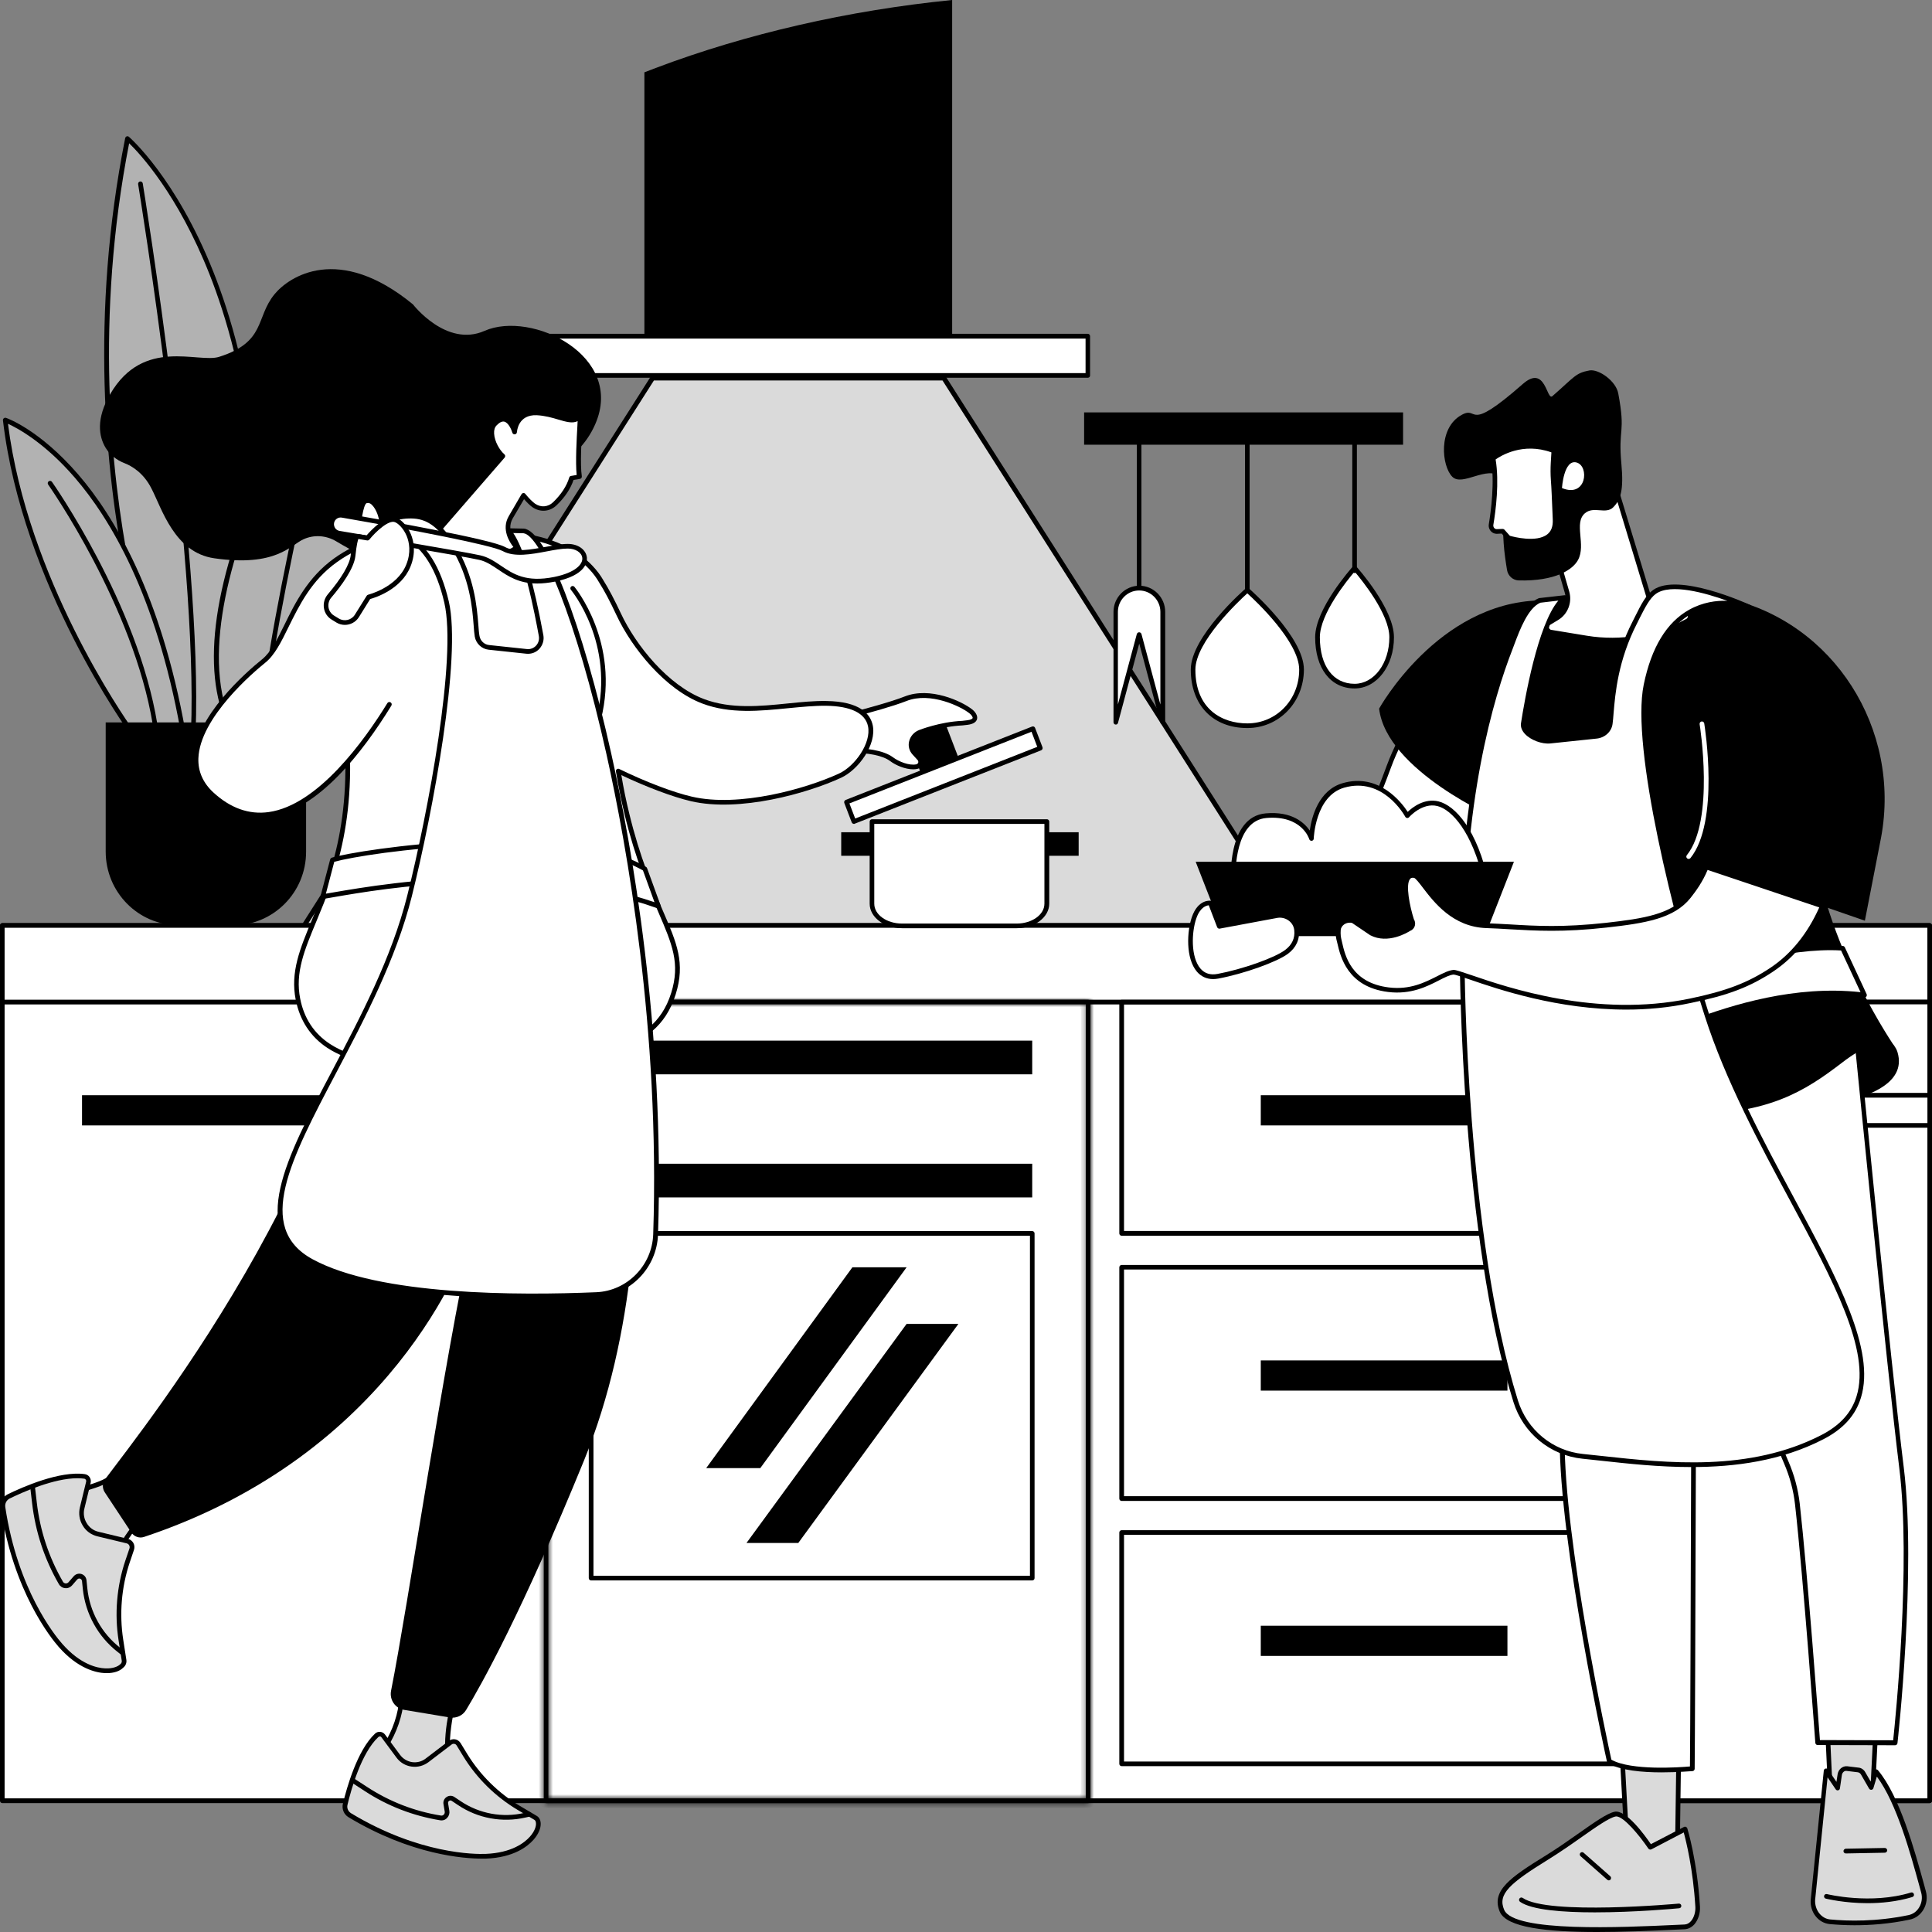 <svg xmlns="http://www.w3.org/2000/svg" width="400" height="400" viewBox="0 0 400 400" fill="none"><rect x="0" y="0" width="400" height="400" fill="#808080" stroke="none"/><path d="M328.834 287.913H1.68L135.12 78.273H195.394L328.834 287.913Z" fill="#DADADA"></path><path d="M328.837 288.394H1.683C1.51 288.394 1.337 288.306 1.25 288.131C1.163 287.978 1.163 287.782 1.272 287.629L134.712 77.989C134.798 77.858 134.95 77.77 135.123 77.77H195.419C195.593 77.77 195.744 77.858 195.831 77.989L329.271 287.629C329.357 287.782 329.379 287.978 329.292 288.131C329.184 288.306 329.032 288.394 328.837 288.394ZM2.55 287.432H327.949L195.138 78.776H135.383L2.55 287.432Z" fill="black"></path><path d="M36.902 154.162C36.902 154.162 12.268 99.517 26.394 28.698C26.394 28.698 64.592 61.069 50.812 154.162H36.902Z" fill="#B2B2B2"></path><path d="M50.809 154.665H36.9C36.705 154.665 36.532 154.556 36.467 154.381C36.402 154.25 30.227 140.414 25.872 118.097C21.864 97.507 18.614 65.288 25.915 28.61C25.959 28.435 26.067 28.304 26.218 28.239C26.37 28.173 26.565 28.217 26.695 28.326C26.782 28.414 36.423 36.72 44.201 56.348C51.373 74.403 58.414 106.053 51.286 154.25C51.264 154.49 51.048 154.665 50.809 154.665ZM37.225 153.681H50.419C57.418 105.987 50.441 74.665 43.378 56.785C36.813 40.217 28.97 31.823 26.738 29.66C19.675 65.812 22.882 97.55 26.847 117.878C30.812 138.315 36.315 151.605 37.225 153.681Z" fill="black"></path><path d="M40.018 152.064C39.997 152.064 39.997 152.064 40.018 152.064C39.737 152.042 39.52 151.824 39.542 151.562C41.058 114.644 28.73 38.884 28.6 38.141C28.557 37.879 28.73 37.616 28.99 37.572C29.25 37.529 29.51 37.704 29.554 37.966C29.684 38.731 42.012 114.578 40.495 151.605C40.473 151.846 40.278 152.064 40.018 152.064Z" fill="black"></path><path d="M70.916 67.715C70.916 67.715 32.502 125.616 48.86 152.611L59.021 153.704C59.021 153.726 84.847 107.212 70.916 67.715Z" fill="#B2B2B2"></path><path d="M59.021 154.207C59 154.207 58.978 154.207 58.978 154.207L48.817 153.114C48.665 153.092 48.535 153.005 48.448 152.873C41.58 141.529 43.205 123.693 53.301 99.846C60.798 82.163 70.418 67.584 70.504 67.453C70.613 67.3 70.786 67.212 70.959 67.234C71.133 67.256 71.284 67.387 71.349 67.562C78.586 88.087 74.946 110.491 70.634 125.66C65.954 142.097 59.476 153.835 59.411 153.944C59.346 154.119 59.195 154.207 59.021 154.207ZM49.142 152.174L58.74 153.201C59.736 151.322 65.478 140.305 69.724 125.376C73.928 110.578 77.481 88.83 70.764 68.83C68.663 72.13 60.625 85.026 54.19 100.24C47.365 116.349 40.995 138.382 49.142 152.174Z" fill="black"></path><path d="M54.234 151.562C54.212 151.562 54.212 151.562 54.191 151.562C53.931 151.54 53.714 151.322 53.736 151.037C55.318 127.147 70.289 68.196 70.44 67.584C70.505 67.322 70.765 67.169 71.025 67.234C71.285 67.3 71.437 67.562 71.372 67.824C71.22 68.415 56.292 127.278 54.711 151.081C54.689 151.365 54.472 151.562 54.234 151.562Z" fill="black"></path><path d="M1.094 86.972C1.094 86.972 28.133 96.306 37.926 151.563H27.288C27.288 151.563 5.102 121.224 1.094 86.972Z" fill="#B2B2B2"></path><path d="M37.922 152.065H27.285C27.133 152.065 26.981 152 26.895 151.869C26.678 151.563 4.578 121.027 0.613 87.038C0.592 86.863 0.657 86.71 0.787 86.601C0.917 86.492 1.09 86.47 1.242 86.513C1.523 86.601 8.218 89.005 16.191 98.229C23.515 106.71 33.308 122.82 38.399 151.497C38.421 151.628 38.377 151.781 38.291 151.891C38.204 152 38.074 152.065 37.922 152.065ZM27.523 151.082H37.338C32.289 123.06 22.713 107.257 15.52 98.929C9.215 91.606 3.603 88.634 1.653 87.738C5.683 119.716 25.638 148.437 27.523 151.082Z" fill="black"></path><path d="M32.115 150.491C31.877 150.491 31.682 150.316 31.639 150.076C27.609 125.42 10.146 100.59 9.973 100.327C9.821 100.109 9.864 99.803 10.081 99.65C10.298 99.497 10.601 99.54 10.753 99.759C10.926 99.999 28.519 125.027 32.57 149.901C32.614 150.163 32.44 150.426 32.18 150.469C32.159 150.491 32.137 150.491 32.115 150.491Z" fill="black"></path><path d="M48.316 191.562H36.962C28.643 191.562 21.883 184.743 21.883 176.306V149.573H63.373V176.306C63.395 184.743 56.635 191.562 48.316 191.562Z" fill="black"></path><path d="M135.754 14.076C134.996 14.361 134.216 14.667 133.414 14.973V73.661H197.134V0C175.663 2.142 154.495 6.995 135.754 14.076Z" fill="black"></path><path d="M225.209 69.595H105.289V77.727H225.209V69.595Z" fill="white"></path><path d="M225.231 78.207H105.289C105.029 78.207 104.812 77.989 104.812 77.726V69.595C104.812 69.333 105.029 69.114 105.289 69.114H225.21C225.47 69.114 225.686 69.333 225.686 69.595V77.726C225.708 77.989 225.491 78.207 225.231 78.207ZM105.787 77.246H224.755V70.098H105.787V77.246Z" fill="black"></path><path d="M399.518 191.585H0.477V372.809H399.518V191.585Z" fill="white"></path><path d="M399.518 373.312H0.477C0.217 373.312 0 373.093 0 372.831V191.607C0 191.344 0.217 191.126 0.477 191.126H399.518C399.778 191.126 399.995 191.344 399.995 191.607V372.831C399.995 373.093 399.778 373.312 399.518 373.312ZM0.953 372.328H399.041V192.066H0.953V372.328Z" fill="black"></path><path d="M399.518 191.585H0.477V207.453H399.518V191.585Z" fill="white"></path><path d="M399.518 207.956H0.477C0.217 207.956 0 207.738 0 207.476V191.607C0 191.344 0.217 191.126 0.477 191.126H399.518C399.778 191.126 399.995 191.344 399.995 191.607V207.476C399.995 207.738 399.778 207.956 399.518 207.956ZM0.953 206.973H399.041V192.088H0.953V206.973Z" fill="black"></path><path d="M225.284 207.454H113.055V372.809H225.284V207.454Z" fill="white"></path><mask id="path-21-inside-1_6307_1031" fill="white"><path d="M225.284 373.312H113.055C112.795 373.312 112.578 373.093 112.578 372.831V207.476C112.578 207.214 112.795 206.995 113.055 206.995H225.284C225.544 206.995 225.76 207.214 225.76 207.476V372.831C225.782 373.093 225.565 373.312 225.284 373.312ZM113.531 372.328H224.807V207.935H113.531V372.328Z"></path></mask><path d="M225.284 373.312H113.055C112.795 373.312 112.578 373.093 112.578 372.831V207.476C112.578 207.214 112.795 206.995 113.055 206.995H225.284C225.544 206.995 225.76 207.214 225.76 207.476V372.831C225.782 373.093 225.565 373.312 225.284 373.312ZM113.531 372.328H224.807V207.935H113.531V372.328Z" fill="black"></path><path d="M225.76 372.831H224.76V372.872L224.764 372.913L225.76 372.831ZM113.531 372.328H112.531V373.328H113.531V372.328ZM224.807 372.328V373.328H225.807V372.328H224.807ZM224.807 207.935H225.807V206.935H224.807V207.935ZM113.531 207.935V206.935H112.531V207.935H113.531ZM225.284 372.312H113.055V374.312H225.284V372.312ZM113.055 372.312C113.355 372.312 113.578 372.549 113.578 372.831H111.578C111.578 373.637 112.234 374.312 113.055 374.312V372.312ZM113.578 372.831V207.476H111.578V372.831H113.578ZM113.578 207.476C113.578 207.758 113.355 207.995 113.055 207.995V205.995C112.234 205.995 111.578 206.67 111.578 207.476H113.578ZM113.055 207.995H225.284V205.995H113.055V207.995ZM225.284 207.995C224.983 207.995 224.76 207.758 224.76 207.476H226.76C226.76 206.67 226.104 205.995 225.284 205.995V207.995ZM224.76 207.476V372.831H226.76V207.476H224.76ZM224.764 372.913C224.732 372.522 225.054 372.312 225.284 372.312V374.312C226.077 374.312 226.833 373.665 226.757 372.749L224.764 372.913ZM113.531 373.328H224.807V371.328H113.531V373.328ZM225.807 372.328V207.935H223.807V372.328H225.807ZM224.807 206.935H113.531V208.935H224.807V206.935ZM112.531 207.935V372.328H114.531V207.935H112.531Z" fill="black" mask="url(#path-21-inside-1_6307_1031)"></path><path d="M213.718 327.213H122.375C122.115 327.213 121.898 326.994 121.898 326.732V255.366C121.898 255.104 122.115 254.885 122.375 254.885H213.718C213.978 254.885 214.195 255.104 214.195 255.366V326.732C214.195 326.994 213.978 327.213 213.718 327.213ZM122.873 326.251H213.242V255.847H122.873V326.251Z" fill="black"></path><path d="M165.279 319.453H154.555L187.704 274.098H198.429L165.279 319.453Z" fill="black"></path><path d="M157.412 303.956H146.211L176.479 262.382H187.702L157.412 303.956Z" fill="black"></path><path d="M213.71 240.94H122.367V247.913H213.71V240.94Z" fill="black"></path><path d="M213.71 215.454H122.367V222.426H213.71V215.454Z" fill="black"></path><path d="M340.895 255.847H232.219C231.959 255.847 231.742 255.628 231.742 255.366V207.475C231.742 207.213 231.959 206.995 232.219 206.995H340.895C341.155 206.995 341.371 207.213 341.371 207.475V255.366C341.393 255.628 341.176 255.847 340.895 255.847ZM232.717 254.863H340.418V207.934H232.717V254.863Z" fill="black"></path><path d="M312.098 226.754H261.031V233.006H312.098V226.754Z" fill="black"></path><path d="M399.522 207.454H346.094V372.809H399.522V207.454Z" fill="white"></path><path d="M399.522 373.312H346.094C345.834 373.312 345.617 373.093 345.617 372.831V207.476C345.617 207.214 345.834 206.995 346.094 206.995H399.522C399.782 206.995 399.999 207.214 399.999 207.476V372.831C399.999 373.093 399.782 373.312 399.522 373.312ZM346.571 372.328H399.046V207.935H346.571V372.328Z" fill="black"></path><path d="M399.529 226.754H367.484V233.005H399.529V226.754Z" fill="white"></path><path d="M399.529 233.486H367.484C367.224 233.486 367.008 233.268 367.008 233.005V226.754C367.008 226.492 367.224 226.273 367.484 226.273H399.529C399.789 226.273 400.005 226.492 400.005 226.754V233.005C400.005 233.268 399.789 233.486 399.529 233.486ZM367.961 232.525H399.052V227.257H367.961V232.525Z" fill="black"></path><path d="M88.244 226.754H16.984V233.006H88.244V226.754Z" fill="black"></path><path d="M340.895 310.754H232.219C231.959 310.754 231.742 310.536 231.742 310.273V262.383C231.742 262.12 231.959 261.902 232.219 261.902H340.895C341.155 261.902 341.371 262.12 341.371 262.383V310.273C341.393 310.536 341.176 310.754 340.895 310.754ZM232.717 309.77H340.418V262.842H232.717V309.77Z" fill="black"></path><path d="M312.098 281.661H261.031V287.913H312.098V281.661Z" fill="black"></path><path d="M340.895 365.661H232.219C231.959 365.661 231.742 365.443 231.742 365.18V317.29C231.742 317.027 231.959 316.809 232.219 316.809H340.895C341.155 316.809 341.371 317.027 341.371 317.29V365.18C341.393 365.443 341.176 365.661 340.895 365.661ZM232.717 364.7H340.418V317.771H232.717V364.7Z" fill="black"></path><path d="M312.098 336.59H261.031V342.842H312.098V336.59Z" fill="black"></path><path d="M25.765 95.891C24.14 95.257 22.71 94.142 21.822 92.634C20.5 90.383 19.807 86.754 22.84 81.552C29.708 69.792 41.017 75.257 45.372 73.88C55.122 70.776 52.847 65.792 56.834 60.918C59.823 57.268 70.071 50.361 85.497 63.017C85.497 63.017 92.409 72 100.317 68.503C110.045 64.219 129.479 73.639 123.218 87.869C121.419 91.978 118.191 95.126 114.291 96.874C113.576 97.18 112.818 97.486 111.973 97.771C109.546 98.579 107.64 100.656 107.012 103.301C104.975 111.956 97.349 128.678 69.595 112.066C67.493 110.82 65.001 110.667 62.835 111.65C60.148 112.853 57.224 117.421 44.354 115.585C36.099 114.404 33.521 105.29 31.355 101.137C29.686 97.836 27.195 96.437 25.765 95.891Z" fill="black"></path><path d="M94.115 351.695C94.115 351.695 91.082 361.968 93.768 366.908L94.505 368.941L77.844 364.329L79.057 362.646C81.224 359.651 82.589 356.241 83.065 352.678L94.115 351.695Z" fill="#DADADA"></path><path d="M94.505 369.422C94.462 369.422 94.418 369.422 94.375 369.4L77.714 364.788C77.562 364.744 77.432 364.635 77.389 364.482C77.346 364.329 77.367 364.154 77.454 364.044L78.667 362.361C80.769 359.432 82.134 356.066 82.589 352.613C82.61 352.394 82.805 352.219 83.022 352.197L94.072 351.214C94.223 351.192 94.397 351.258 94.483 351.389C94.592 351.52 94.613 351.673 94.57 351.826C94.548 351.935 91.624 361.968 94.202 366.667C94.223 366.689 94.223 366.711 94.223 366.733L94.96 368.766C95.025 368.941 94.982 369.137 94.852 369.269C94.765 369.378 94.635 369.422 94.505 369.422ZM78.645 364.044L93.725 368.219L93.314 367.105C90.952 362.733 92.815 354.646 93.444 352.219L83.477 353.115C82.957 356.591 81.549 359.979 79.447 362.908L78.645 364.044Z" fill="black"></path><path d="M94.958 361.16L96.344 363.433C99.096 367.914 102.887 371.652 107.394 374.319L110.861 376.373C111.186 376.57 111.402 376.92 111.424 377.291L111.446 377.488C111.597 379.674 108.391 384.023 100.569 384.329C95.738 384.526 84.71 383.258 72.403 375.849C71.623 375.39 71.233 374.45 71.45 373.575C72.23 370.34 74.375 362.668 77.972 359.324C78.361 358.952 78.99 358.996 79.315 359.433L82.456 363.674C83.865 365.575 86.53 365.947 88.415 364.526L93.203 360.876C93.766 360.395 94.589 360.548 94.958 361.16Z" fill="#DADADA"></path><path d="M99.745 384.81C96.17 384.81 85.207 384.089 72.164 376.242C71.189 375.652 70.734 374.537 70.994 373.422C71.774 370.209 73.962 362.362 77.645 358.931C77.949 358.646 78.339 358.515 78.729 358.559C79.119 358.603 79.466 358.799 79.704 359.105L82.845 363.346C83.452 364.155 84.34 364.679 85.337 364.832C86.334 364.963 87.33 364.723 88.132 364.089L92.92 360.439C93.288 360.155 93.787 360.023 94.242 360.111C94.718 360.198 95.108 360.483 95.368 360.898L96.755 363.171C99.463 367.564 103.233 371.28 107.653 373.903L111.12 375.958C111.596 376.242 111.878 376.723 111.921 377.269L111.943 377.466C112.008 378.515 111.466 379.783 110.426 380.942C109.213 382.297 106.353 384.592 100.59 384.81C100.373 384.81 100.092 384.81 99.745 384.81ZM78.621 359.521C78.512 359.521 78.404 359.564 78.317 359.652C74.807 362.931 72.684 370.537 71.947 373.663C71.774 374.34 72.077 375.04 72.684 375.411C86.789 383.914 98.402 383.914 100.568 383.827C105.963 383.608 108.606 381.51 109.711 380.264C110.708 379.149 111.011 378.1 110.968 377.51L110.946 377.313C110.925 377.095 110.816 376.876 110.621 376.767L107.155 374.712C102.605 372.002 98.727 368.198 95.932 363.652L94.545 361.379C94.437 361.204 94.263 361.073 94.068 361.051C93.873 361.007 93.657 361.051 93.505 361.182L88.717 364.832C87.699 365.597 86.464 365.925 85.207 365.75C83.95 365.575 82.845 364.92 82.087 363.892L78.945 359.652C78.88 359.564 78.772 359.499 78.642 359.477C78.642 359.521 78.621 359.521 78.621 359.521Z" fill="black"></path><path d="M91.408 376.897C91.321 376.897 91.234 376.897 91.148 376.875C85.536 375.957 80.25 373.925 75.483 370.799L72.796 369.05C72.58 368.897 72.515 368.613 72.645 368.373C72.796 368.154 73.078 368.089 73.317 368.22L76.003 369.968C80.661 373.007 85.818 375.018 91.299 375.892C91.516 375.936 91.733 375.848 91.884 375.695C92.036 375.542 92.101 375.324 92.079 375.105L91.819 373.531C91.711 372.941 91.971 372.373 92.469 372.045C92.968 371.717 93.574 371.717 94.073 372.045L95.416 372.941C99.272 375.52 104.061 376.395 108.546 375.345L109.434 375.149C109.694 375.083 109.954 375.258 110.019 375.52C110.084 375.783 109.911 376.045 109.651 376.11L108.762 376.307C104.017 377.4 98.948 376.482 94.874 373.75L93.531 372.854C93.271 372.679 93.054 372.81 92.989 372.854C92.924 372.897 92.708 373.05 92.773 373.356L93.033 374.93C93.119 375.455 92.946 375.979 92.578 376.373C92.253 376.744 91.841 376.897 91.408 376.897Z" fill="black"></path><path d="M33.841 310.143C33.841 310.143 25.218 317.159 24.243 322.973L23.55 325.137L13.172 309.29L15.252 309.006C18.762 307.716 22.207 307.279 24.742 304.525L33.841 310.143Z" fill="#DADADA"></path><path d="M23.55 325.618C23.399 325.618 23.247 325.531 23.139 325.399L12.761 309.552C12.674 309.421 12.652 309.246 12.717 309.093C12.783 308.94 12.934 308.831 13.086 308.809L15.101 308.525C15.967 308.197 16.834 307.935 17.657 307.673C20.171 306.886 22.532 306.164 24.352 304.175C24.504 304 24.764 303.979 24.959 304.088L34.037 309.705C34.167 309.793 34.254 309.924 34.275 310.099C34.275 310.252 34.21 310.405 34.102 310.514C34.015 310.58 25.609 317.487 24.677 323.039C24.677 323.061 24.677 323.082 24.655 323.104L23.962 325.268C23.897 325.443 23.745 325.574 23.572 325.596C23.616 325.618 23.594 325.618 23.55 325.618ZM13.996 309.662L23.399 324.022L23.767 322.864C24.634 317.727 31.09 311.847 32.997 310.208L24.807 305.137C22.857 307.104 20.474 307.826 17.961 308.613C17.116 308.875 16.249 309.137 15.404 309.465C15.361 309.487 15.339 309.487 15.296 309.487L13.996 309.662Z" fill="black"></path><path d="M27.263 320.722L26.375 323.345C24.62 328.569 24.165 334.121 25.032 339.564L25.681 343.739C25.747 344.132 25.616 344.547 25.313 344.81L25.162 344.941C23.515 346.493 17.947 346.777 12.508 340.613C9.15 336.788 2.867 326.974 0.614 312.067C0.462 311.127 0.939 310.209 1.805 309.793C4.904 308.285 12.444 304.941 17.492 305.662C18.055 305.75 18.445 306.274 18.293 306.843L16.993 312.198C16.408 314.602 17.882 317.028 20.265 317.597L26.353 319.061C27.09 319.258 27.502 320.001 27.263 320.722Z" fill="#DADADA"></path><path d="M22.131 346.405C22.001 346.405 21.892 346.405 21.762 346.405C19.899 346.318 16.151 345.509 12.164 340.985C10.626 339.236 2.761 329.575 0.14 312.176C-0.034 311.017 0.551 309.881 1.591 309.378C4.668 307.87 12.359 304.482 17.559 305.203C17.971 305.269 18.339 305.487 18.556 305.837C18.772 306.165 18.859 306.58 18.772 306.974L17.473 312.329C17.212 313.356 17.386 314.449 17.949 315.345C18.491 316.263 19.357 316.897 20.397 317.138L26.486 318.602C26.962 318.711 27.374 319.039 27.612 319.455C27.851 319.892 27.894 320.394 27.742 320.875L26.854 323.498C25.142 328.613 24.687 334.143 25.511 339.476L26.161 343.651C26.247 344.22 26.052 344.766 25.641 345.16L25.489 345.291C24.774 346.012 23.561 346.405 22.131 346.405ZM15.999 306.056C11.146 306.056 4.733 308.919 2.003 310.252C1.353 310.58 0.985 311.28 1.093 312.023C3.671 329.16 11.363 338.602 12.879 340.329C16.628 344.591 20.072 345.356 21.806 345.422C23.344 345.487 24.384 345.05 24.839 344.613L24.991 344.482C25.164 344.307 25.251 344.067 25.207 343.826L24.557 339.651C23.691 334.165 24.167 328.46 25.922 323.192L26.811 320.569C26.876 320.351 26.854 320.132 26.746 319.935C26.637 319.739 26.464 319.608 26.247 319.542L20.159 318.078C18.881 317.772 17.797 316.985 17.126 315.848C16.433 314.711 16.238 313.378 16.541 312.088L17.841 306.733C17.862 306.602 17.841 306.471 17.776 306.362C17.689 306.252 17.581 306.165 17.429 306.143C16.974 306.078 16.497 306.056 15.999 306.056Z" fill="black"></path><path d="M25.361 342.689C25.253 342.689 25.145 342.646 25.058 342.58L24.321 341.99C20.291 338.842 17.692 334.121 17.15 329.006L16.977 327.323C16.933 326.995 16.673 326.886 16.587 326.842C16.5 326.821 16.218 326.755 16.002 326.995L14.918 328.241C14.55 328.657 14.03 328.875 13.488 328.81C12.947 328.766 12.47 328.46 12.188 327.979C9.198 322.799 7.335 317.159 6.642 311.192L6.252 307.848C6.23 307.586 6.403 307.345 6.685 307.301C6.945 307.28 7.183 307.454 7.227 307.739L7.617 311.083C8.288 316.897 10.108 322.427 13.033 327.476C13.142 327.673 13.358 327.804 13.575 327.826C13.813 327.848 14.03 327.76 14.182 327.586L15.265 326.34C15.677 325.881 16.283 325.706 16.868 325.881C17.453 326.077 17.843 326.558 17.908 327.17L18.081 328.853C18.58 333.706 21.05 338.187 24.885 341.159L25.621 341.749C25.838 341.924 25.881 342.23 25.708 342.427C25.643 342.624 25.491 342.689 25.361 342.689Z" fill="black"></path><path d="M76.632 179.913L125.987 182.361C125.987 182.361 142.28 250.077 120.895 302.427C108.026 333.946 99.511 349.072 96.5 354.033C95.806 355.192 94.463 355.804 93.141 355.585L83.673 354.011C81.832 353.705 80.597 351.913 80.965 350.055C84.432 332.7 91.928 281.618 97.626 255.847C97.626 255.826 97.605 255.804 97.583 255.847C96.088 260.35 81.204 301.093 29.812 318.208C28.837 318.536 27.754 318.143 27.191 317.29L21.688 308.962C21.146 308.132 21.168 307.061 21.753 306.274C29.509 295.826 79.514 233.705 76.632 179.913Z" fill="black"></path><path d="M94.286 266.886C94.243 266.886 94.178 266.886 94.135 266.864C93.875 266.776 93.745 266.492 93.831 266.252C94.178 265.246 94.525 264.241 94.85 263.257C99.443 249.858 103.408 238.274 111.663 233.312C111.901 233.181 112.183 233.246 112.334 233.487C112.464 233.727 112.399 234.011 112.161 234.164C104.209 238.951 100.483 249.815 95.76 263.585C95.413 264.569 95.088 265.574 94.72 266.58C94.676 266.755 94.481 266.886 94.286 266.886Z" fill="#DADADA"></path><path d="M195.413 148.984L187.57 152.066L190.885 160.657L198.707 157.575L195.413 148.984Z" fill="black"></path><path d="M213.845 150.886L175.258 166.077L176.796 170.099L215.383 154.908L213.845 150.886Z" fill="white"></path><path d="M176.796 170.58C176.731 170.58 176.666 170.558 176.601 170.536C176.493 170.493 176.384 170.383 176.341 170.274L174.803 166.252C174.716 166.012 174.824 165.728 175.084 165.618L213.672 150.427C213.78 150.383 213.932 150.383 214.04 150.427C214.148 150.471 214.257 150.58 214.3 150.689L215.838 154.711C215.925 154.952 215.817 155.236 215.557 155.345L176.969 170.536C176.926 170.58 176.861 170.58 176.796 170.58ZM175.864 166.34L177.056 169.465L214.755 154.624L213.563 151.498L175.864 166.34Z" fill="black"></path><path d="M200.357 149.596C202.719 149.268 201.744 147.869 200.985 147.279C198.884 145.64 192.47 142.689 187.487 144.678C184.714 145.771 179.536 147.192 176.199 148.044C174.358 148.525 173.036 150.143 172.949 152.066V152.263C172.863 153.968 174.206 155.389 175.896 155.367C178.647 155.345 182.526 155.629 184.584 157.181C185.971 158.23 188.246 159.039 189.784 158.733C190.564 158.58 190.867 157.64 190.326 157.05L189.264 155.891C187.986 154.471 188.636 152.307 190.391 151.607C190.391 151.607 194.637 149.924 199.23 149.727L200.357 149.596Z" fill="white"></path><path d="M189.065 159.279C187.44 159.279 185.49 158.471 184.298 157.575C182.782 156.438 179.814 155.826 175.892 155.848C174.96 155.848 174.05 155.476 173.4 154.777C172.75 154.077 172.404 153.181 172.469 152.219V152.023C172.577 149.881 174.029 148.088 176.087 147.542C179.077 146.777 184.493 145.312 187.31 144.197C192.553 142.121 199.096 145.159 201.263 146.864C201.891 147.345 202.476 148.154 202.281 148.897C202.108 149.509 201.48 149.902 200.418 150.055L199.291 150.187C194.806 150.383 190.625 152.023 190.582 152.044C189.845 152.35 189.303 152.962 189.152 153.706C189 154.383 189.173 155.039 189.65 155.542L190.712 156.7C191.08 157.116 191.21 157.662 191.037 158.187C190.863 158.711 190.452 159.083 189.91 159.192C189.607 159.258 189.347 159.279 189.065 159.279ZM176.152 154.886C179.034 154.886 182.782 155.236 184.883 156.788C186.14 157.728 188.263 158.536 189.693 158.252C189.888 158.208 190.04 158.077 190.105 157.902C190.127 157.815 190.17 157.596 189.997 157.378L188.935 156.219C188.263 155.476 187.982 154.471 188.22 153.509C188.458 152.46 189.217 151.585 190.235 151.17C190.408 151.105 194.611 149.443 199.226 149.247L200.31 149.116C201.025 149.028 201.328 148.809 201.371 148.678C201.436 148.46 201.133 148.001 200.7 147.673C198.966 146.296 192.64 143.17 187.678 145.137C184.948 146.208 180.009 147.585 176.347 148.525C174.7 148.941 173.552 150.383 173.444 152.11V152.307C173.4 153.006 173.639 153.64 174.115 154.143C174.592 154.646 175.242 154.908 175.892 154.908C175.957 154.886 176.044 154.886 176.152 154.886Z" fill="black"></path><path d="M171.044 145.617C163.245 145.53 153.863 148.306 145.587 145.202C137.896 142.295 131.158 133.748 128.081 127.191C126.694 124.218 125.503 122.011 124.485 120.415C123.921 119.388 123.206 118.426 122.318 117.486L122.296 117.464C121.971 117.136 121.646 116.808 121.278 116.481C111.723 107.956 95.149 110.71 87.978 111.912C79.853 113.267 73.115 114.382 68.522 119.606C67.308 120.983 66.442 122.448 65.857 124C57.104 140.677 66.745 137.727 71.122 145.683C76.061 183.89 58.88 192.743 61.697 206.907C65.662 226.863 97.424 219.41 108.972 216.852C113.023 215.956 134.256 222.339 139.434 205.77C142.836 194.907 135.144 190.623 129.793 168.546C129.034 165.399 128.449 162.448 128.016 159.672C133.606 162.404 139.326 164.546 143.161 165.442C153.083 167.759 167.08 163.781 173.926 160.612C179.537 157.989 186.124 145.792 171.044 145.617Z" fill="white"></path><path d="M84.208 220.808C78.077 220.808 72.162 219.825 67.785 216.961C64.297 214.666 62.087 211.3 61.221 206.972C60.094 201.267 62.087 196.459 64.622 190.36C68.414 181.267 73.592 168.83 70.645 145.814C69.345 143.519 67.569 142.142 65.987 140.918C62.174 137.989 59.163 135.672 65.424 123.759C66.052 122.12 66.962 120.655 68.154 119.278C72.855 113.923 79.81 112.765 87.891 111.431C95.063 110.229 111.854 107.453 121.603 116.109C121.972 116.437 122.318 116.765 122.665 117.136C123.597 118.12 124.333 119.103 124.94 120.174C126.023 121.901 127.237 124.196 128.536 126.972C131.613 133.573 138.329 141.945 145.783 144.743C151.307 146.819 157.33 146.229 163.137 145.639C165.91 145.355 168.532 145.093 171.067 145.136C178.173 145.224 180.21 147.912 180.686 150.142C181.531 154.12 177.783 159.344 174.143 161.027C167.145 164.262 153.084 168.218 143.053 165.879C139.304 165.005 133.845 162.95 128.645 160.48C129.078 163.103 129.62 165.748 130.27 168.393C132.501 177.595 135.123 183.628 137.203 188.481C140.149 195.278 141.926 199.388 139.889 205.879C135.686 219.3 121.257 218.076 113.522 217.42C111.485 217.246 109.861 217.114 109.081 217.289L108.366 217.442C102.602 218.732 93.178 220.808 84.208 220.808ZM66.247 124.262C60.419 135.409 62.997 137.399 66.572 140.153C68.24 141.442 70.147 142.907 71.534 145.42C71.555 145.464 71.577 145.53 71.599 145.595C74.61 168.918 69.345 181.53 65.511 190.732C63.041 196.677 61.069 201.355 62.152 206.776C62.954 210.841 65.034 213.989 68.305 216.131C78.748 222.994 98.594 218.601 108.149 216.502L108.864 216.349C109.796 216.153 111.399 216.284 113.587 216.459C121.062 217.093 134.993 218.273 138.958 205.595C140.886 199.453 139.153 195.475 136.315 188.874C134.213 184 131.57 177.923 129.316 168.633C128.601 165.661 127.995 162.666 127.518 159.715C127.497 159.541 127.562 159.366 127.713 159.256C127.865 159.147 128.06 159.125 128.212 159.213C133.585 161.836 139.348 164.043 143.248 164.939C153.041 167.213 166.842 163.322 173.71 160.153C177.025 158.623 180.426 153.814 179.711 150.36C179.148 147.65 176.136 146.185 171.023 146.12C168.553 146.098 165.953 146.36 163.202 146.623C157.265 147.213 151.134 147.825 145.414 145.661C137.723 142.754 130.811 134.164 127.648 127.388C126.37 124.655 125.178 122.382 124.095 120.677C123.51 119.65 122.838 118.732 121.993 117.836C121.647 117.464 121.322 117.158 120.975 116.852C111.572 108.502 95.106 111.235 88.065 112.415C79.853 113.77 73.354 114.863 68.891 119.956C67.742 121.267 66.897 122.644 66.312 124.196C66.291 124.196 66.269 124.24 66.247 124.262Z" fill="black"></path><path d="M123.967 149.333C123.923 149.333 123.88 149.333 123.858 149.311C123.598 149.246 123.447 148.983 123.512 148.721C127.39 133.202 118.29 122.229 118.203 122.12C118.03 121.923 118.052 121.617 118.247 121.442C118.442 121.268 118.745 121.289 118.918 121.486C119.005 121.595 128.43 132.962 124.422 148.962C124.378 149.18 124.183 149.333 123.967 149.333Z" fill="black"></path><path d="M91.949 111.278C91.949 111.278 80.141 108.35 69.459 116C60.403 122.492 59.233 133.136 54.596 136.852C49.96 140.568 33.732 155.104 43.828 164.415C63.761 182.819 85.579 136.874 85.579 136.874L91.949 111.278Z" fill="white"></path><path d="M53.856 169.268C50.195 169.268 46.728 167.759 43.5 164.787C41.138 162.623 40.012 160 40.098 157.027C40.402 148.328 51.04 139.104 54.29 136.481C56.088 135.016 57.388 132.393 58.883 129.377C61.028 124.983 63.715 119.519 69.174 115.606C79.899 107.912 91.924 110.776 92.054 110.798C92.314 110.863 92.465 111.126 92.4 111.388C92.335 111.65 92.075 111.803 91.815 111.738C91.707 111.716 80.072 108.962 69.738 116.393C64.473 120.153 61.981 125.289 59.75 129.792C58.211 132.94 56.868 135.65 54.896 137.224C52.643 139.038 41.355 148.546 41.073 157.027C40.987 159.716 42.027 162.076 44.15 164.044C47.703 167.322 51.56 168.699 55.633 168.131C65.794 166.71 75.392 153.399 80.202 145.574C80.332 145.355 80.636 145.268 80.874 145.421C81.091 145.552 81.177 145.858 81.026 146.098C75.046 155.825 65.816 167.716 55.785 169.115C55.135 169.224 54.485 169.268 53.856 169.268Z" fill="black"></path><path d="M119.941 98.688C119.421 95.169 120.244 85.814 120.092 86.033C118.597 88.24 115.564 85.617 111.123 85.442C106.703 85.268 106.529 89.399 106.529 89.399C106.529 89.399 105.229 84.831 102.478 87.694C100.875 89.355 102.456 93.005 104.103 94.404C103.648 94.929 90.453 110.142 90.453 110.142C94.115 115.082 104.623 115.891 106.941 113.268C106.941 113.268 103.929 110.186 105.728 107.082L108.371 102.535C108.978 103.279 109.758 104.131 110.451 104.634C111.859 105.639 113.614 105.486 114.871 104.284C116.582 102.645 117.774 100.787 118.316 98.995L119.941 98.688Z" fill="white"></path><path d="M101.824 115.235C101.586 115.235 101.369 115.235 101.131 115.213C97.578 115.06 92.551 113.727 90.103 110.448C89.973 110.273 89.973 110.011 90.124 109.836C90.124 109.836 101.412 96.809 103.471 94.448C102.452 93.399 101.456 91.563 101.369 89.814C101.326 88.809 101.586 87.978 102.171 87.388C103.037 86.492 103.882 86.142 104.706 86.361C105.486 86.557 106.071 87.235 106.439 87.891C106.937 86.557 108.194 84.874 111.184 84.984C112.982 85.049 114.585 85.53 115.885 85.902C118.009 86.535 119.049 86.776 119.72 85.77C119.85 85.596 120.067 85.508 120.284 85.574C120.674 85.705 120.674 85.705 120.544 88.109C120.392 90.951 120.089 96.219 120.457 98.601C120.5 98.863 120.327 99.104 120.067 99.147L118.745 99.366C118.139 101.18 116.947 102.973 115.257 104.59C113.849 105.967 111.834 106.12 110.231 105.005C109.732 104.656 109.147 104.087 108.497 103.344L106.157 107.322C104.576 110.055 107.197 112.809 107.306 112.918C107.479 113.093 107.479 113.399 107.327 113.574C106.417 114.623 104.381 115.235 101.824 115.235ZM91.099 110.164C93.418 112.962 97.924 114.098 101.152 114.251C103.427 114.339 105.334 113.967 106.287 113.246C105.507 112.262 103.752 109.574 105.334 106.863L107.977 102.317C108.064 102.186 108.194 102.098 108.346 102.076C108.497 102.055 108.649 102.12 108.757 102.251C109.537 103.191 110.209 103.869 110.751 104.262C111.964 105.115 113.459 105.005 114.542 103.956C116.189 102.361 117.337 100.612 117.857 98.863C117.9 98.689 118.052 98.557 118.247 98.535L119.395 98.339C119.114 95.694 119.395 90.82 119.547 88.109C119.569 87.781 119.59 87.475 119.59 87.191C118.529 87.738 117.142 87.322 115.582 86.863C114.282 86.47 112.809 86.055 111.119 85.967C107.241 85.814 107.046 89.311 107.024 89.465C107.002 89.705 106.829 89.902 106.591 89.924C106.352 89.945 106.136 89.814 106.071 89.574C105.919 89.027 105.312 87.541 104.424 87.3C103.969 87.191 103.427 87.432 102.821 88.066C102.431 88.459 102.257 89.027 102.301 89.77C102.387 91.388 103.449 93.224 104.424 94.055C104.532 94.142 104.576 94.251 104.597 94.382C104.597 94.514 104.554 94.645 104.489 94.732C104.077 95.191 92.963 108 91.099 110.164Z" fill="black"></path><path d="M68.814 178.055C75.53 176 117.042 170.273 133.509 179.913L136.304 187.607C107.878 177.421 74.772 184.35 66.82 185.639L68.814 178.055Z" fill="white"></path><path d="M136.306 188.087C136.241 188.087 136.198 188.087 136.155 188.065C109.939 178.666 79.173 184 69.076 185.748C68.231 185.901 67.495 186.011 66.91 186.12C66.758 186.142 66.585 186.098 66.477 185.967C66.368 185.836 66.325 185.683 66.368 185.508L68.362 177.923C68.405 177.77 68.535 177.639 68.686 177.574C74.233 175.869 116.634 169.442 133.75 179.475C133.858 179.541 133.923 179.628 133.966 179.738L136.761 187.432C136.826 187.606 136.783 187.803 136.653 187.934C136.566 188.044 136.436 188.087 136.306 188.087ZM101.164 181.683C112.062 181.683 124.173 182.907 135.505 186.798L133.121 180.218C124.39 175.191 108.964 174.645 97.524 175.06C84.134 175.541 72.586 177.486 69.206 178.426L67.473 185.027C67.885 184.962 68.361 184.874 68.881 184.787C74.601 183.803 86.843 181.683 101.164 181.683Z" fill="black"></path><path d="M85.709 106.906C88.699 107.103 91.169 108.808 93.812 113.092C98.773 121.136 98.275 128.764 98.795 131.759C99.012 132.983 100.008 133.923 101.222 134.054L109.021 134.885C110.863 135.081 112.38 133.442 112.033 131.584C110.863 125.202 108.523 113.639 105.295 109.879L108.436 109.945C116.669 110.732 138.097 183.825 135.714 255.584C135.497 262.338 130.146 267.759 123.494 268.065C107.31 268.764 78.408 268.764 64.476 261.158C44.522 250.273 76.198 219.846 84.799 185.508C89.522 166.666 95.025 135.781 92.469 124.699C87.876 104.83 74.529 110.426 74.529 110.426C74.529 110.426 80.228 106.535 85.709 106.906Z" fill="white"></path><path d="M110.541 268.83C94.703 268.83 75.031 267.475 64.241 261.595C51.415 254.6 59.063 240.087 68.748 221.726C74.532 210.753 81.097 198.316 84.325 185.398C88.68 167.999 94.617 136.174 91.995 124.808C90.413 117.945 87.597 113.42 83.675 111.387C79.212 109.07 74.771 110.885 74.727 110.885C74.489 110.972 74.229 110.885 74.121 110.666C74.012 110.447 74.077 110.163 74.272 110.032C74.511 109.879 80.165 106.054 85.755 106.426C89.07 106.644 91.605 108.568 94.227 112.83C98.235 119.344 98.733 125.617 99.036 129.376C99.101 130.294 99.166 131.103 99.275 131.671C99.448 132.677 100.271 133.464 101.29 133.551L109.089 134.382C109.804 134.469 110.519 134.185 110.996 133.661C111.494 133.114 111.689 132.393 111.559 131.671C110.758 127.344 108.331 114.141 104.929 110.185C104.799 110.032 104.778 109.835 104.864 109.661C104.951 109.486 105.103 109.376 105.319 109.376L108.461 109.442C113.119 109.879 120.529 129.027 126.552 156.021C130.777 174.95 137.645 213.07 136.237 255.584C135.998 262.535 130.43 268.218 123.54 268.524C119.792 268.699 115.351 268.83 110.541 268.83ZM78.692 109.18C80.295 109.18 82.18 109.486 84.087 110.469C88.29 112.633 91.258 117.376 92.927 124.546C95.591 136.087 89.633 168.109 85.257 185.595C81.985 198.644 75.399 211.125 69.592 222.141C60.168 240.043 52.715 254.163 64.696 260.699C78.54 268.262 107.464 268.218 123.475 267.54C129.867 267.256 135.023 261.988 135.24 255.54C136.648 213.136 129.78 175.103 125.577 156.218C119.294 127.956 111.884 110.732 108.374 110.404L106.273 110.36C108.439 113.617 110.476 120.546 112.491 131.475C112.686 132.502 112.382 133.529 111.689 134.316C110.996 135.081 109.999 135.453 108.959 135.344L101.16 134.513C99.73 134.36 98.56 133.245 98.3 131.824C98.191 131.191 98.126 130.382 98.061 129.442C97.78 125.792 97.281 119.65 93.403 113.333C90.955 109.355 88.637 107.562 85.69 107.365C82.809 107.169 79.819 108.218 77.695 109.201C77.999 109.201 78.345 109.18 78.692 109.18Z" fill="black"></path><path d="M73.953 113.114C73.953 113.114 74.148 104.284 75.751 103.716C77.983 102.929 79.976 108.349 78.85 111.082C78.026 113.027 73.953 113.114 73.953 113.114Z" fill="white"></path><path d="M73.951 113.617C73.821 113.617 73.691 113.573 73.605 113.464C73.518 113.377 73.453 113.245 73.453 113.114C73.518 110.36 73.843 103.868 75.576 103.256C76.335 102.994 77.158 103.256 77.851 104C79.238 105.486 80.191 109.071 79.281 111.278C78.371 113.442 74.406 113.595 73.951 113.617ZM76.183 104.131C76.096 104.131 75.988 104.153 75.901 104.174C75.251 104.415 74.58 108.284 74.428 112.612C75.685 112.502 77.895 112.065 78.371 110.907C79.13 109.092 78.328 105.967 77.136 104.677C76.833 104.306 76.508 104.131 76.183 104.131Z" fill="black"></path><path d="M68.689 108.196C68.862 107.169 69.837 106.492 70.834 106.666C77.637 107.847 101.362 112.043 104.287 113.661C107.71 115.541 113.776 113.093 117.525 113.071C121.728 113.049 123.548 118.142 114.816 119.912C105.695 121.77 103.918 116.437 99.282 115.431C95.403 114.579 76.294 111.41 70.206 110.404C69.188 110.229 68.494 109.246 68.689 108.196Z" fill="white"></path><path d="M111.261 120.809C107.426 120.809 105.195 119.3 103.158 117.923C101.88 117.071 100.688 116.24 99.215 115.912C95.337 115.06 75.989 111.847 70.16 110.885C69.532 110.776 68.991 110.426 68.622 109.923C68.254 109.399 68.124 108.765 68.232 108.131C68.471 106.841 69.684 105.989 70.941 106.208C80.084 107.803 101.641 111.65 104.545 113.246C106.646 114.404 110.026 113.77 112.994 113.224C114.663 112.918 116.223 112.612 117.544 112.612H117.566C119.689 112.612 121.336 113.792 121.509 115.432C121.596 116.262 121.379 119.104 114.923 120.415C113.558 120.677 112.344 120.809 111.261 120.809ZM69.164 108.284C69.099 108.656 69.186 109.027 69.402 109.355C69.619 109.661 69.944 109.858 70.312 109.923C76.162 110.885 95.51 114.12 99.41 114.973C101.078 115.344 102.335 116.197 103.7 117.115C106.256 118.841 108.9 120.634 114.749 119.453C119.234 118.535 120.686 116.765 120.556 115.519C120.448 114.404 119.169 113.574 117.566 113.574H117.544C116.309 113.574 114.771 113.858 113.168 114.164C110.026 114.754 106.495 115.41 104.09 114.098C101.815 112.852 85.392 109.705 70.789 107.169C70.009 107.016 69.294 107.541 69.164 108.284Z" fill="black"></path><path d="M68.903 127.869C67.343 126.929 67.018 124.808 68.188 123.41C70.203 121.049 72.802 117.552 73.062 115.016C73.517 110.841 73.951 111.06 73.951 111.06L76.052 111.41C76.052 111.41 79.866 106.841 81.924 107.672C83.57 108.349 86.56 112.153 84.502 117.136C82.466 122.12 76.312 123.606 76.312 123.606L73.864 127.519C73.019 128.874 71.243 129.311 69.899 128.481L68.903 127.869Z" fill="white"></path><path d="M71.397 129.377C70.812 129.377 70.205 129.224 69.663 128.896L68.667 128.284C67.8 127.76 67.215 126.885 67.064 125.88C66.912 124.874 67.194 123.869 67.844 123.082C70.725 119.694 72.415 116.809 72.61 114.951C73.043 110.995 73.477 110.754 73.715 110.623C73.823 110.579 73.953 110.557 74.062 110.557L75.882 110.863C76.748 109.858 79.998 106.339 82.122 107.213C83.031 107.585 84.31 108.787 85.068 110.601C85.675 112.066 86.151 114.426 84.981 117.311C83.053 122.033 77.745 123.716 76.64 124.022L74.3 127.781C73.65 128.809 72.545 129.377 71.397 129.377ZM69.165 127.454L70.162 128.066C71.288 128.743 72.784 128.393 73.477 127.257L75.925 123.344C75.99 123.235 76.098 123.169 76.228 123.126C76.293 123.104 82.165 121.639 84.093 116.94C85.155 114.361 84.722 112.262 84.201 110.973C83.552 109.421 82.49 108.393 81.775 108.109C80.497 107.585 77.832 110.033 76.467 111.716C76.358 111.847 76.185 111.913 76.012 111.891L74.192 111.585C74.083 111.891 73.823 112.765 73.585 115.082C73.303 117.705 70.704 121.246 68.58 123.738C68.104 124.284 67.909 125.027 68.017 125.749C68.125 126.448 68.537 127.082 69.165 127.454ZM73.758 111.497C73.78 111.519 73.823 111.519 73.845 111.541C73.823 111.519 73.802 111.519 73.758 111.497Z" fill="black"></path><path d="M223.324 172.306H215.156V177.181H223.324V172.306Z" fill="black"></path><path d="M182.332 172.306H174.164V177.181H182.332V172.306Z" fill="black"></path><path d="M210.517 191.695H186.771C183.326 191.695 180.531 189.64 180.531 187.105V170.099H216.757V187.105C216.757 189.64 213.962 191.695 210.517 191.695Z" fill="white"></path><path d="M210.517 192.176H186.771C183.066 192.176 180.055 189.902 180.055 187.105V170.099C180.055 169.837 180.271 169.618 180.531 169.618H216.757C217.017 169.618 217.234 169.837 217.234 170.099V187.105C217.234 189.902 214.222 192.176 210.517 192.176ZM181.008 170.58V187.105C181.008 189.378 183.586 191.214 186.75 191.214H210.496C213.659 191.214 216.237 189.378 216.237 187.105V170.58H181.008Z" fill="black"></path><path d="M224.454 92.072L290.492 92.072V85.383L224.454 85.383V92.072Z" fill="black"></path><path d="M272.766 131.935C272.766 138.711 276.211 142.056 280.457 142.056C284.704 142.056 288.149 137.728 288.149 131.935C288.149 126.143 280.457 117.618 280.457 117.618C280.457 117.618 272.766 126.143 272.766 131.935Z" fill="white"></path><path d="M280.457 142.537C275.496 142.537 272.289 138.384 272.289 131.935C272.289 126.034 279.786 117.64 280.089 117.291C280.262 117.094 280.631 117.094 280.804 117.291C281.129 117.64 288.604 126.034 288.604 131.935C288.625 137.881 285.029 142.537 280.457 142.537ZM280.457 118.34C278.962 120.088 273.264 127.105 273.264 131.935C273.264 137.881 276.016 141.575 280.457 141.575C284.487 141.575 287.65 137.334 287.65 131.935C287.65 127.105 281.952 120.11 280.457 118.34Z" fill="black"></path><path d="M280.453 118.645C280.193 118.645 279.977 118.427 279.977 118.164V89.137C279.977 88.875 280.193 88.656 280.453 88.656C280.713 88.656 280.93 88.875 280.93 89.137V118.164C280.93 118.427 280.713 118.645 280.453 118.645Z" fill="black"></path><path d="M247.016 138.645C247.016 146.405 252.042 150.274 258.239 150.274C264.435 150.274 269.462 145.312 269.462 138.645C269.462 132.001 258.239 122.186 258.239 122.186C258.239 122.186 247.016 131.979 247.016 138.645Z" fill="white"></path><path d="M258.239 150.733C251.132 150.733 246.539 145.99 246.539 138.623C246.539 131.826 257.459 122.208 257.935 121.815C258.109 121.662 258.39 121.662 258.564 121.815C259.019 122.23 269.96 131.848 269.96 138.623C269.938 145.421 264.804 150.733 258.239 150.733ZM258.239 122.842C256.44 124.481 247.492 132.897 247.492 138.645C247.492 146.842 253.039 149.771 258.239 149.771C264.262 149.771 268.985 144.875 268.985 138.645C268.985 132.897 260.059 124.481 258.239 122.842Z" fill="black"></path><path d="M258.242 122.667C257.982 122.667 257.766 122.449 257.766 122.186V89.137C257.766 88.875 257.982 88.656 258.242 88.656C258.502 88.656 258.719 88.875 258.719 89.137V122.186C258.741 122.449 258.524 122.667 258.242 122.667Z" fill="black"></path><path d="M235.844 122.252C235.584 122.252 235.367 122.033 235.367 121.771V89.137C235.367 88.875 235.584 88.656 235.844 88.656C236.104 88.656 236.32 88.875 236.32 89.137V121.771C236.32 122.033 236.104 122.252 235.844 122.252Z" fill="black"></path><path d="M230.969 149.531L235.844 131.389L240.719 149.531V126.689C240.719 123.957 238.53 121.749 235.844 121.749C233.157 121.749 230.969 123.957 230.969 126.689V149.531Z" fill="white"></path><path d="M240.722 150.011C240.505 150.011 240.31 149.858 240.267 149.662L235.869 133.246L231.471 149.662C231.406 149.902 231.189 150.055 230.951 150.011C230.712 149.99 230.539 149.771 230.539 149.531V126.689C230.539 123.695 232.944 121.268 235.891 121.268C238.837 121.268 241.242 123.695 241.242 126.689V149.531C241.242 149.771 241.069 149.99 240.83 150.011C240.765 150.011 240.744 150.011 240.722 150.011ZM235.847 130.908C236.064 130.908 236.259 131.061 236.324 131.257L240.245 145.858V126.689C240.245 124.241 238.274 122.252 235.847 122.252C233.421 122.252 231.449 124.241 231.449 126.689V145.858L235.371 131.257C235.436 131.061 235.631 130.908 235.847 130.908Z" fill="black"></path><path d="M388.36 358.294L387.645 372.174L379.086 373.748L378.328 357.354L388.36 358.294Z" fill="#DADADA"></path><path d="M379.087 374.229C378.978 374.229 378.87 374.185 378.783 374.12C378.675 374.032 378.61 373.901 378.61 373.77L377.852 357.376C377.852 357.245 377.895 357.092 378.003 357.005C378.112 356.917 378.242 356.852 378.372 356.874L388.403 357.792C388.663 357.814 388.858 358.032 388.836 358.294L388.143 372.196C388.121 372.415 387.97 372.611 387.753 372.655L379.195 374.229C379.152 374.229 379.108 374.229 379.087 374.229ZM378.827 357.901L379.542 373.18L387.19 371.781L387.84 358.732L378.827 357.901Z" fill="black"></path><path d="M378.856 397.879C382.474 398.229 388.389 398.382 395.257 396.983C397.511 396.524 398.897 394.054 398.247 391.671C396.406 385.048 393.199 372.458 388.411 366.819L387.436 370.076L385.746 367.147C385.508 366.753 385.118 366.491 384.684 366.447L382.366 366.163C381.651 366.098 381.023 366.644 380.914 367.409L380.503 370.207L378.054 366.622L375.346 393.376C375.194 395.671 376.754 397.682 378.856 397.879Z" fill="#DADADA"></path><path d="M383.968 398.6C381.974 398.6 380.241 398.491 378.811 398.36C376.471 398.141 374.695 395.89 374.89 393.333L377.598 366.578C377.62 366.382 377.771 366.207 377.966 366.163C378.161 366.119 378.378 366.185 378.486 366.36L380.219 368.917L380.458 367.343C380.609 366.338 381.476 365.595 382.429 365.682L384.769 365.966C385.333 366.01 385.874 366.36 386.178 366.906L387.304 368.852L387.954 366.666C387.998 366.491 388.149 366.36 388.323 366.338C388.496 366.294 388.669 366.36 388.799 366.491C393.327 371.846 396.447 383.278 398.332 390.098L398.722 391.54C399.091 392.852 398.896 394.272 398.202 395.409C397.552 396.48 396.556 397.201 395.364 397.442C391.096 398.338 387.218 398.6 383.968 398.6ZM378.898 397.398C382.581 397.748 388.409 397.901 395.147 396.502C396.057 396.305 396.837 395.759 397.336 394.906C397.899 393.988 398.051 392.852 397.747 391.803L397.357 390.36C395.581 383.89 392.678 373.289 388.583 367.824L387.868 370.207C387.803 370.404 387.651 370.535 387.456 370.557C387.261 370.578 387.088 370.491 386.979 370.316L385.289 367.387C385.138 367.125 384.878 366.95 384.618 366.928L382.278 366.644C381.844 366.6 381.433 366.972 381.346 367.475L380.934 370.272C380.913 370.469 380.761 370.622 380.566 370.666C380.371 370.71 380.176 370.622 380.068 370.469L378.378 367.977L375.8 393.398C375.713 395.431 377.078 397.223 378.898 397.398Z" fill="black"></path><path d="M386.655 394.032C381.867 394.032 378.248 393.136 378.01 393.092C377.75 393.027 377.598 392.764 377.663 392.502C377.728 392.24 377.988 392.087 378.248 392.152C378.335 392.174 387.305 394.382 395.646 391.825C395.906 391.737 396.166 391.89 396.253 392.152C396.34 392.415 396.188 392.677 395.928 392.764C392.721 393.726 389.471 394.032 386.655 394.032Z" fill="black"></path><path d="M382.149 383.737C381.889 383.737 381.672 383.518 381.672 383.256C381.672 382.994 381.889 382.775 382.149 382.754L390.23 382.6C390.49 382.6 390.707 382.819 390.728 383.081C390.728 383.344 390.512 383.562 390.252 383.584L382.149 383.737Z" fill="black"></path><path d="M347.639 356.48L347.271 382.382L336.914 382.95L335.484 357.136L347.639 356.48Z" fill="#DADADA"></path><path d="M336.914 383.431C336.654 383.431 336.438 383.235 336.438 382.972L335.008 357.158C335.008 357.027 335.051 356.896 335.138 356.808C335.224 356.721 335.333 356.655 335.463 356.655L347.618 356C347.748 356 347.877 356.043 347.986 356.131C348.072 356.218 348.137 356.349 348.137 356.48L347.791 382.382C347.791 382.644 347.596 382.841 347.336 382.863L336.958 383.431C336.914 383.431 336.914 383.431 336.914 383.431ZM336.004 357.595L337.369 382.426L346.816 381.901L347.163 356.983L336.004 357.595Z" fill="black"></path><path d="M351.462 394.776C351.57 396.678 350.53 398.864 348.753 398.951C337.422 399.476 313.199 400.918 310.968 395.629C309.364 391.847 312.528 389.377 320.306 384.59C326.459 380.787 331.984 376.109 334.367 375.607C336.772 375.104 341.625 382.47 341.625 382.47L348.84 378.711C348.862 378.689 350.877 385.093 351.462 394.776Z" fill="#DADADA"></path><path d="M330.684 400C320.327 400 311.899 399.104 310.513 395.803C308.671 391.454 312.722 388.678 320.046 384.153C322.494 382.645 324.877 380.962 326.957 379.497C330.185 377.224 332.742 375.432 334.28 375.104C336.685 374.623 340.563 380 341.798 381.814L348.645 378.252C348.775 378.186 348.927 378.186 349.057 378.23C349.187 378.295 349.295 378.405 349.338 378.536C349.36 378.601 351.375 385.115 351.96 394.732C352.046 396.109 351.591 397.508 350.79 398.426C350.227 399.038 349.555 399.388 348.797 399.432L346.847 399.519C341.387 399.782 335.797 400 330.684 400ZM334.627 376.066C334.562 376.066 334.519 376.066 334.475 376.088C333.132 376.372 330.532 378.186 327.52 380.306C325.419 381.793 323.036 383.454 320.566 384.984C312.506 389.967 310.036 392.175 311.422 395.41C313.416 400.109 335.97 399.038 346.803 398.536L348.753 398.448C349.252 398.426 349.685 398.208 350.075 397.771C350.703 397.071 351.071 395.891 351.006 394.798C350.53 386.907 349.078 381.159 348.602 379.388L341.907 382.885C341.69 382.995 341.43 382.929 341.278 382.732C339.35 379.891 336.144 376.066 334.627 376.066Z" fill="black"></path><path d="M330.182 395.934C323.617 395.934 317.139 395.453 314.713 393.749C314.496 393.596 314.431 393.29 314.583 393.071C314.734 392.852 315.038 392.787 315.254 392.94C320.498 396.59 347.32 394.142 347.58 394.12C347.84 394.098 348.078 394.295 348.1 394.557C348.122 394.82 347.927 395.06 347.667 395.082C347.06 395.147 338.524 395.934 330.182 395.934Z" fill="black"></path><path d="M333.089 389.311C332.981 389.311 332.872 389.268 332.764 389.18L327.239 384.306C327.044 384.131 327.022 383.825 327.196 383.628C327.369 383.432 327.672 383.41 327.867 383.585L333.392 388.459C333.587 388.634 333.609 388.94 333.436 389.137C333.349 389.268 333.219 389.311 333.089 389.311Z" fill="black"></path><path d="M357.409 230.185C357.409 230.185 396.928 231.366 392.855 217.835C390.255 209.223 361.656 217.398 353.314 220.174C351.884 220.655 318.172 217.355 318.172 217.355L327.315 236.043L357.409 230.185Z" fill="black"></path><path d="M384.489 216.371C384.489 216.371 390.967 282.163 393.654 303.824C396.34 325.507 392.354 360.786 392.354 360.786L376.299 360.742C376.299 360.742 373.851 326.994 372.096 311.344C371.771 308.393 370.991 305.507 369.799 302.775C367.416 297.289 363.191 286.644 361.306 276.699C358.641 262.535 350.755 240.349 350.755 240.349C350.755 240.349 350.452 357.289 350.322 366.163C350.322 366.163 337.799 367.453 333.162 364.633C333.162 364.633 323.282 319.977 323.391 297.573C323.499 275.169 319.664 219.737 319.664 219.737L384.489 216.371Z" fill="white"></path><path d="M343.995 366.95C340.117 366.95 335.459 366.579 332.924 365.049C332.815 364.983 332.729 364.874 332.707 364.743C332.599 364.306 322.806 319.781 322.914 297.573C323.022 275.453 319.231 220.327 319.188 219.781C319.188 219.65 319.231 219.519 319.317 219.431C319.404 219.344 319.534 219.278 319.664 219.278L384.488 215.912C384.748 215.89 384.965 216.087 384.987 216.349C385.052 217.005 391.486 282.382 394.151 303.803C396.816 325.289 392.895 360.524 392.851 360.896C392.83 361.136 392.613 361.333 392.375 361.333L376.32 361.289C376.06 361.289 375.865 361.092 375.844 360.83C375.822 360.502 373.374 326.907 371.64 311.453C371.315 308.568 370.557 305.748 369.387 303.016C367.004 297.53 362.757 286.819 360.873 276.83C358.793 265.748 353.441 249.573 351.275 243.234C351.231 261.224 350.971 358.207 350.863 366.207C350.863 366.448 350.668 366.666 350.43 366.688C350.17 366.688 347.375 366.95 343.995 366.95ZM333.617 364.327C337.712 366.622 347.7 365.923 349.888 365.726C350.018 354.12 350.3 241.508 350.321 240.349C350.321 240.109 350.495 239.912 350.711 239.868C350.95 239.825 351.166 239.956 351.253 240.174C351.34 240.393 359.161 262.557 361.826 276.612C363.689 286.491 367.914 297.114 370.276 302.579C371.489 305.377 372.269 308.306 372.615 311.278C374.24 325.792 376.494 356.196 376.797 360.262L391.963 360.306C392.396 356.196 395.711 323.956 393.22 303.89C390.685 283.409 384.683 222.797 384.098 216.874L320.227 220.196C320.617 225.77 324.019 276.524 323.932 297.573C323.781 318.907 332.88 360.983 333.617 364.327Z" fill="black"></path><path d="M305.353 135.606C305.353 135.606 293.285 143.234 287.544 158.753C281.802 174.273 280.762 173.354 274.566 176.349C268.369 179.344 263.711 180.262 263.711 180.262L264.599 192.327C264.599 192.327 293.935 193.923 307.845 174.841C321.755 155.759 305.353 135.606 305.353 135.606Z" fill="white"></path><path d="M266.051 192.83C265.119 192.83 264.599 192.808 264.556 192.808C264.318 192.786 264.123 192.611 264.101 192.349L263.213 180.283C263.191 180.043 263.364 179.824 263.603 179.759C263.646 179.759 268.283 178.819 274.349 175.89C274.956 175.584 275.519 175.344 276.039 175.103C280.719 172.961 281.976 172.371 287.089 158.579C292.809 143.081 304.985 135.278 305.093 135.191C305.288 135.059 305.57 135.103 305.722 135.3C305.895 135.518 309.903 140.502 312.265 147.912C314.453 154.797 315.515 165.092 308.213 175.125C296.124 191.715 272.248 192.83 266.051 192.83ZM265.033 191.846C268.673 191.934 294.737 191.956 307.433 174.535C319.978 157.333 307.282 138.994 305.245 136.24C303.208 137.661 293.047 145.223 287.999 158.885C282.756 173.07 281.304 173.748 276.451 175.956C275.931 176.196 275.367 176.458 274.782 176.742C269.583 179.256 265.509 180.305 264.231 180.611L265.033 191.846Z" fill="black"></path><path d="M351.655 122.906C351.655 122.906 366.626 131.562 372.151 145.267C375.466 153.486 374.491 167.584 375.596 175.584C378.564 196.939 392.322 216.764 392.322 216.764C392.322 216.764 389.896 213.464 381.424 219.978C373.538 226.032 366.215 230.579 349.792 230.732C334.929 230.863 326.003 229.333 320.933 227.868C317.575 226.907 315.43 223.584 315.95 220.087C316.708 215.038 317.618 207.147 317.445 199.672C317.207 189.158 310.035 169.551 310.035 169.551C310.035 169.551 287.07 159.628 285.531 146.71C285.531 146.71 297.621 124.83 318.767 124.305C338.461 123.846 351.655 122.906 351.655 122.906Z" fill="black"></path><path d="M350.289 158.01C350.289 158.01 357.439 169.988 347.516 177.245L386.103 190.622L389.461 173.376C393.621 150.928 379.69 128.852 357.655 123.89C355.532 123.409 353.365 123.059 351.199 122.885L350.289 158.01Z" fill="black"></path><path d="M349.617 177.835C349.508 177.835 349.4 177.792 349.313 177.726C349.097 177.551 349.075 177.245 349.248 177.049C355.055 169.857 351.935 150.141 351.892 149.945C351.848 149.682 352.022 149.42 352.282 149.376C352.542 149.333 352.802 149.508 352.845 149.77C352.975 150.6 356.052 170.12 349.985 177.661C349.877 177.77 349.747 177.835 349.617 177.835Z" fill="white"></path><path d="M341.244 123.278L334.463 100.961L320.358 108.546L324.431 122.622C324.994 124.677 324.149 126.841 322.33 127.934L320.705 128.917C319.86 129.42 320.098 130.71 321.073 130.863L328.504 132.087C335.633 133.245 342.956 132.021 349.326 128.568C350.235 128.065 350.084 126.71 349.087 126.425C346.032 125.595 341.547 124.24 341.244 123.278Z" fill="white"></path><path d="M333.723 133.004C331.947 133.004 330.192 132.873 328.437 132.567L321.005 131.343C320.355 131.234 319.879 130.753 319.749 130.097C319.619 129.441 319.922 128.808 320.464 128.48L322.089 127.496C323.714 126.534 324.494 124.567 323.974 122.731L319.9 108.655C319.835 108.436 319.944 108.196 320.139 108.086L334.243 100.502C334.373 100.436 334.525 100.436 334.655 100.48C334.785 100.545 334.893 100.655 334.937 100.786L341.718 123.081C341.761 123.19 342.39 124.064 349.236 125.922C349.886 126.097 350.341 126.644 350.428 127.321C350.515 127.999 350.168 128.633 349.583 128.961C344.686 131.649 339.227 133.004 333.723 133.004ZM320.94 108.808L324.905 122.512C325.534 124.764 324.58 127.19 322.587 128.37L320.962 129.354C320.637 129.551 320.68 129.857 320.702 129.944C320.724 130.032 320.81 130.338 321.157 130.403L328.588 131.627C335.565 132.764 342.866 131.54 349.106 128.152C349.475 127.955 349.475 127.584 349.453 127.474C349.431 127.365 349.366 127.015 348.976 126.906C341.241 124.786 340.938 123.824 340.808 123.431L334.2 101.682L320.94 108.808Z" fill="black"></path><path d="M302.655 85.879C306.273 83.911 303.348 89.988 315.286 79.496C320.052 75.321 320.182 83.081 321.417 82.01C325.989 78.01 326.206 77.223 329.066 76.698C330.972 76.349 334.569 78.862 335.045 81.463C336.627 89.9 334.98 88.414 335.695 96.086C336.194 101.463 335.544 103.474 334.005 105.026C332.445 106.578 329.954 104.698 328.134 106.272C325.772 108.305 328.437 112.786 326.704 115.955C325.599 117.966 322.002 120.349 314.463 120.174C313.249 120.152 312.209 119.234 312.014 118.01C311.754 116.436 311.451 114.447 311.321 112.523C310.671 103.343 312.643 100.283 310.736 98.709C307.811 96.305 302.784 100.808 300.683 98.709C298.473 96.501 297.671 88.567 302.655 85.879Z" fill="black"></path><path d="M321.722 93.31L321.57 95.824C321.505 97.004 321.505 98.185 321.592 99.365C321.744 101.573 321.874 105.398 321.982 107.54C322.307 114.425 312.341 111.343 312.341 111.343L311.127 109.966L310.001 110.01C309.784 110.01 309.567 109.988 309.372 109.879C308.896 109.616 308.657 109.092 308.744 108.589C309.199 105.813 310.022 99.649 309.156 94.862C309.134 94.906 314.507 90.469 321.722 93.31Z" fill="white"></path><path d="M316.846 112.524C314.528 112.524 312.34 111.846 312.188 111.802C312.101 111.78 312.036 111.737 311.971 111.671L310.91 110.469L310.021 110.513C309.696 110.535 309.393 110.469 309.133 110.338C308.483 109.988 308.115 109.267 308.245 108.524C308.656 106.032 309.523 99.759 308.678 94.972C308.656 94.797 308.721 94.622 308.851 94.513C309.068 94.316 314.506 89.944 321.916 92.852C322.111 92.939 322.241 93.114 322.219 93.332L322.068 95.846C322.003 97.004 322.003 98.185 322.089 99.322C322.198 100.939 322.306 103.431 322.393 105.42C322.414 106.185 322.458 106.906 322.479 107.496C322.566 109.223 322.046 110.535 320.941 111.387C319.836 112.261 318.319 112.524 316.846 112.524ZM312.6 110.928C313.423 111.168 318.103 112.371 320.334 110.644C321.179 109.988 321.548 108.983 321.483 107.562C321.461 106.972 321.418 106.25 321.396 105.485C321.309 103.496 321.223 101.005 321.093 99.409C321.006 98.207 321.006 97.004 321.071 95.802L321.201 93.66C315.286 91.518 310.693 94.382 309.653 95.125C310.433 99.824 309.696 105.638 309.176 108.699C309.133 109.005 309.285 109.332 309.566 109.485C309.675 109.529 309.805 109.573 309.956 109.551L311.083 109.507C311.235 109.507 311.365 109.551 311.473 109.66L312.6 110.928Z" fill="black"></path><path d="M323.391 101.048C323.391 101.048 323.759 95.015 326.424 95.758C329.089 96.501 328.504 103.146 323.391 101.048Z" fill="white"></path><path d="M347.594 203.78C355.134 199.889 370.625 195.583 381.501 196.305L386.008 205.988C372.141 204.261 358.817 208.436 349.609 211.911L347.594 203.78Z" fill="white"></path><path d="M349.628 212.414C349.541 212.414 349.476 212.392 349.411 212.348C349.281 212.283 349.194 212.173 349.173 212.042L347.136 203.911C347.071 203.693 347.179 203.452 347.374 203.365C354.438 199.714 370.232 195.081 381.542 195.846C381.715 195.867 381.867 195.955 381.954 196.13L386.46 205.813C386.525 205.966 386.525 206.163 386.417 206.316C386.308 206.469 386.135 206.534 385.962 206.512C372.074 204.785 358.662 209.048 349.779 212.414C349.736 212.392 349.671 212.414 349.628 212.414ZM348.154 204.042L349.953 211.277C358.727 207.977 371.684 203.955 385.203 205.419L381.174 196.785C370.254 196.152 355.196 200.523 348.154 204.042Z" fill="black"></path><path d="M342.524 122.578C340.92 123.737 339.902 126.097 338.494 128.829C333.641 138.316 333.814 146.491 333.337 149.879C333.142 151.256 331.972 152.327 330.456 152.48L320.88 153.485C318.626 153.726 315.008 151.955 315.333 149.879C316.438 142.709 319.536 126.862 323.978 123.758L318.778 124.349C315.615 125.638 313.86 131.278 312.668 134.294C307.685 147.037 302.29 169.267 302.702 199.431C302.702 199.431 302.854 255.256 313.773 290.185C315.723 296.436 321.183 300.917 327.639 301.573C341.31 302.95 360.745 306.119 377.297 297.573C401.325 285.179 365.814 248.895 353.378 210.294C346.575 189.114 338.147 154.381 340.725 141.901C345.34 119.496 362.066 125.726 362.066 125.726C362.066 125.726 347.507 118.972 342.524 122.578Z" fill="white"></path><path d="M350.174 303.737C343.458 303.737 337.044 303.037 331.498 302.425C330.155 302.272 328.855 302.141 327.62 302.01C320.968 301.332 315.357 296.742 313.342 290.272C302.531 255.671 302.249 199.933 302.249 199.387C301.794 165.966 308.316 144.108 312.237 134.075C312.367 133.726 312.519 133.332 312.67 132.917C313.905 129.594 315.617 125.07 318.607 123.846C318.65 123.824 318.694 123.824 318.737 123.824L323.937 123.234C324.153 123.212 324.37 123.343 324.435 123.54C324.522 123.758 324.435 123.977 324.262 124.108C320.578 126.687 317.48 139.125 315.812 149.9C315.747 150.36 315.92 150.819 316.375 151.299C317.372 152.349 319.408 153.114 320.838 152.961L330.415 151.955C331.693 151.824 332.69 150.928 332.863 149.769C332.95 149.179 333.015 148.436 333.08 147.562C333.426 143.409 334.011 136.458 338.063 128.567C338.258 128.196 338.431 127.846 338.604 127.496C339.753 125.201 340.749 123.212 342.244 122.163C347.422 118.447 361.7 124.961 362.307 125.223C362.545 125.332 362.653 125.616 362.545 125.857C362.437 126.097 362.177 126.228 361.939 126.119C361.874 126.097 355.807 123.911 350.174 127.081C345.776 129.551 342.764 134.556 341.248 141.944C338.604 154.753 347.596 190.534 353.879 210.097C358.125 223.278 365.188 236.436 371.428 248.021C380.506 264.895 388.328 279.474 385.294 289.354C384.168 293.048 381.633 295.846 377.538 297.966C368.828 302.469 359.23 303.737 350.174 303.737ZM318.91 124.786C316.354 125.9 314.685 130.338 313.58 133.267C313.429 133.682 313.277 134.075 313.147 134.425C309.247 144.392 302.769 166.097 303.224 199.365C303.224 199.933 303.506 255.518 314.274 289.966C316.18 296.043 321.445 300.392 327.728 301.026C328.985 301.157 330.285 301.289 331.628 301.442C345.256 302.928 362.22 304.764 377.126 297.092C380.961 295.103 383.344 292.48 384.384 289.07C387.309 279.584 379.553 265.179 370.583 248.502C364.322 236.873 357.237 223.693 352.969 210.403C346.642 190.753 337.629 154.753 340.316 141.747C341.898 134.053 345.061 128.829 349.741 126.228C352.536 124.676 355.352 124.305 357.627 124.392C353.012 122.731 345.906 120.742 342.829 122.95C341.551 123.868 340.598 125.769 339.493 127.933C339.319 128.283 339.124 128.655 338.951 129.026C334.986 136.742 334.423 143.584 334.076 147.649C334.011 148.523 333.946 149.288 333.86 149.9C333.643 151.496 332.278 152.742 330.566 152.917L320.99 153.922C319.235 154.097 316.939 153.245 315.725 151.955C315.075 151.256 314.794 150.491 314.902 149.747C315.66 144.829 318.347 129.42 322.637 124.349L318.91 124.786Z" fill="black"></path><path d="M255.332 182.951C255.332 182.951 254.4 169.552 262.135 168.896C269.87 168.241 271.495 173.618 271.495 173.618C271.495 173.618 271.755 164.481 278.125 162.623C286.64 160.175 291.363 168.896 291.363 168.896C291.363 168.896 294.244 165.552 297.711 166.427C301.177 167.301 305.489 172.503 307.764 182.951H255.332Z" fill="white"></path><path d="M307.766 183.432H255.334C255.074 183.432 254.879 183.235 254.857 182.973C254.814 182.405 253.969 169.071 262.094 168.394C267.445 167.935 270.023 170.295 271.172 171.957C271.562 169.159 272.992 163.585 277.996 162.142C285.493 159.978 290.194 166.164 291.451 168.088C292.426 167.148 294.918 165.202 297.843 165.924C301.288 166.798 305.837 171.694 308.242 182.82C308.264 182.973 308.242 183.104 308.156 183.235C308.047 183.366 307.917 183.432 307.766 183.432ZM255.789 182.448H307.159C304.797 172.153 300.551 167.629 297.604 166.885C294.463 166.099 291.754 169.159 291.733 169.202C291.624 169.312 291.473 169.377 291.321 169.355C291.169 169.334 291.018 169.246 290.953 169.115C290.758 168.765 286.316 160.765 278.278 163.082C272.32 164.809 271.995 173.53 271.995 173.618C271.995 173.858 271.822 174.055 271.583 174.077C271.345 174.099 271.128 173.967 271.063 173.727C270.998 173.53 269.438 168.743 262.202 169.355C255.767 169.902 255.724 180.153 255.789 182.448Z" fill="black"></path><path d="M307.418 193.814H253.556L247.555 178.426H313.441L307.418 193.814Z" fill="black"></path><path d="M250.586 186.95L252.471 191.781L264.431 189.551C266.359 189.223 268.222 190.579 268.439 192.546C268.591 194.01 268.201 195.693 266.381 197.07C264.214 198.688 257.541 201.114 252.168 202.12C246.166 203.234 245.711 194.447 247.206 190.054C248.355 186.622 250.586 186.95 250.586 186.95Z" fill="white"></path><path d="M251.172 202.71C249.829 202.71 248.68 202.185 247.814 201.18C245.43 198.382 245.755 192.786 246.752 189.901C248.03 186.141 250.565 186.469 250.674 186.491C250.847 186.513 250.999 186.622 251.042 186.797L252.775 191.256L264.345 189.092C265.428 188.917 266.555 189.202 267.422 189.857C268.266 190.513 268.808 191.453 268.916 192.502C269.133 194.491 268.353 196.196 266.663 197.464C264.388 199.169 257.52 201.617 252.255 202.601C251.887 202.666 251.519 202.71 251.172 202.71ZM250.262 187.431C249.72 187.475 248.442 187.868 247.662 190.207C246.709 193.005 246.492 198.141 248.55 200.546C249.417 201.551 250.609 201.923 252.082 201.639C257.238 200.677 263.912 198.316 266.078 196.677C267.508 195.606 268.136 194.229 267.963 192.59C267.877 191.803 267.487 191.103 266.837 190.622C266.187 190.12 265.32 189.901 264.497 190.032L252.537 192.262C252.299 192.305 252.082 192.174 251.995 191.956L250.262 187.431Z" fill="black"></path><path d="M353.243 179.518C352.181 182.25 350.686 184.261 349.603 185.617C346.288 189.813 340.352 190.709 332.509 191.584C320.939 192.873 314.938 191.933 307.701 191.671C298.233 191.321 294.55 181.551 292.795 181.267C289.112 180.677 292.254 190.556 292.254 190.556C292.708 191.168 292.427 192.065 291.712 192.305C291.712 192.305 287.509 195.103 283.89 193.223L280.077 190.644C278.886 190.316 277.607 190.906 277.152 192.043C276.957 192.524 277.022 193.857 277.174 194.403C277.759 196.502 278.387 203.802 287.444 204.939C294.333 205.791 298.277 201.529 300.942 201.332C302.87 201.179 325.749 212.261 349.95 207.256C357.143 205.77 361.887 204.108 366.827 200.808C371.897 197.42 375.19 192.589 377.335 187.606L353.243 179.518Z" fill="white"></path><path d="M336.73 209.027C322.518 209.027 310.255 204.852 304.232 202.775C302.693 202.251 301.263 201.77 300.96 201.77C300.158 201.835 299.119 202.36 297.927 202.972C295.457 204.24 292.077 205.967 287.376 205.376C278.948 204.327 277.518 198.01 276.889 195.3C276.824 194.994 276.759 194.71 276.694 194.513C276.521 193.901 276.456 192.48 276.694 191.846C277.214 190.491 278.753 189.748 280.183 190.141C280.226 190.163 280.291 190.185 280.334 190.207L284.126 192.764C287.462 194.469 291.405 191.89 291.449 191.868C291.492 191.846 291.514 191.824 291.557 191.803C291.752 191.737 291.904 191.584 291.969 191.387C292.034 191.191 291.99 190.972 291.882 190.797C291.86 190.753 291.839 190.71 291.817 190.666C291.579 189.923 289.542 183.278 291.21 181.311C291.492 180.983 292.012 180.611 292.9 180.764C293.594 180.874 294.244 181.726 295.327 183.125C297.559 186.032 301.263 190.928 307.763 191.147C309.41 191.212 311.035 191.3 312.595 191.387C318.011 191.715 323.601 192.043 332.506 191.059C340.327 190.185 346.133 189.267 349.297 185.267C350.423 183.846 351.853 181.879 352.85 179.3C352.936 179.059 353.196 178.928 353.456 179.016L377.527 187.081C377.657 187.125 377.765 187.212 377.809 187.344C377.874 187.475 377.874 187.606 377.809 187.737C375.296 193.573 371.699 198.076 367.128 201.136C362.404 204.305 357.79 206.076 350.077 207.65C345.483 208.633 341.02 209.027 336.73 209.027ZM300.96 200.808C301.437 200.808 302.39 201.136 304.535 201.857C312.313 204.524 330.534 210.732 349.838 206.753C357.4 205.18 361.928 203.453 366.543 200.371C370.832 197.508 374.234 193.289 376.661 187.868L353.543 180.109C352.503 182.6 351.117 184.502 350.012 185.901C346.61 190.185 340.652 191.147 332.592 192.043C323.601 193.048 317.968 192.699 312.53 192.393C310.97 192.305 309.366 192.196 307.72 192.152C300.765 191.912 296.887 186.797 294.547 183.737C293.854 182.819 293.052 181.792 292.749 181.748C292.272 181.661 292.055 181.835 291.947 181.967C290.951 183.125 291.882 187.671 292.727 190.316C292.987 190.732 293.052 191.212 292.922 191.693C292.77 192.174 292.424 192.546 291.969 192.721C291.449 193.048 287.376 195.54 283.714 193.639C283.692 193.639 283.692 193.617 283.671 193.617L279.923 191.081C278.969 190.863 277.973 191.344 277.648 192.218C277.518 192.568 277.539 193.77 277.669 194.251C277.734 194.469 277.799 194.775 277.864 195.103C278.471 197.814 279.749 203.475 287.527 204.436C291.925 204.983 295.024 203.387 297.537 202.12C298.815 201.464 299.942 200.895 300.938 200.808C300.895 200.808 300.917 200.808 300.96 200.808Z" fill="black"></path></svg>